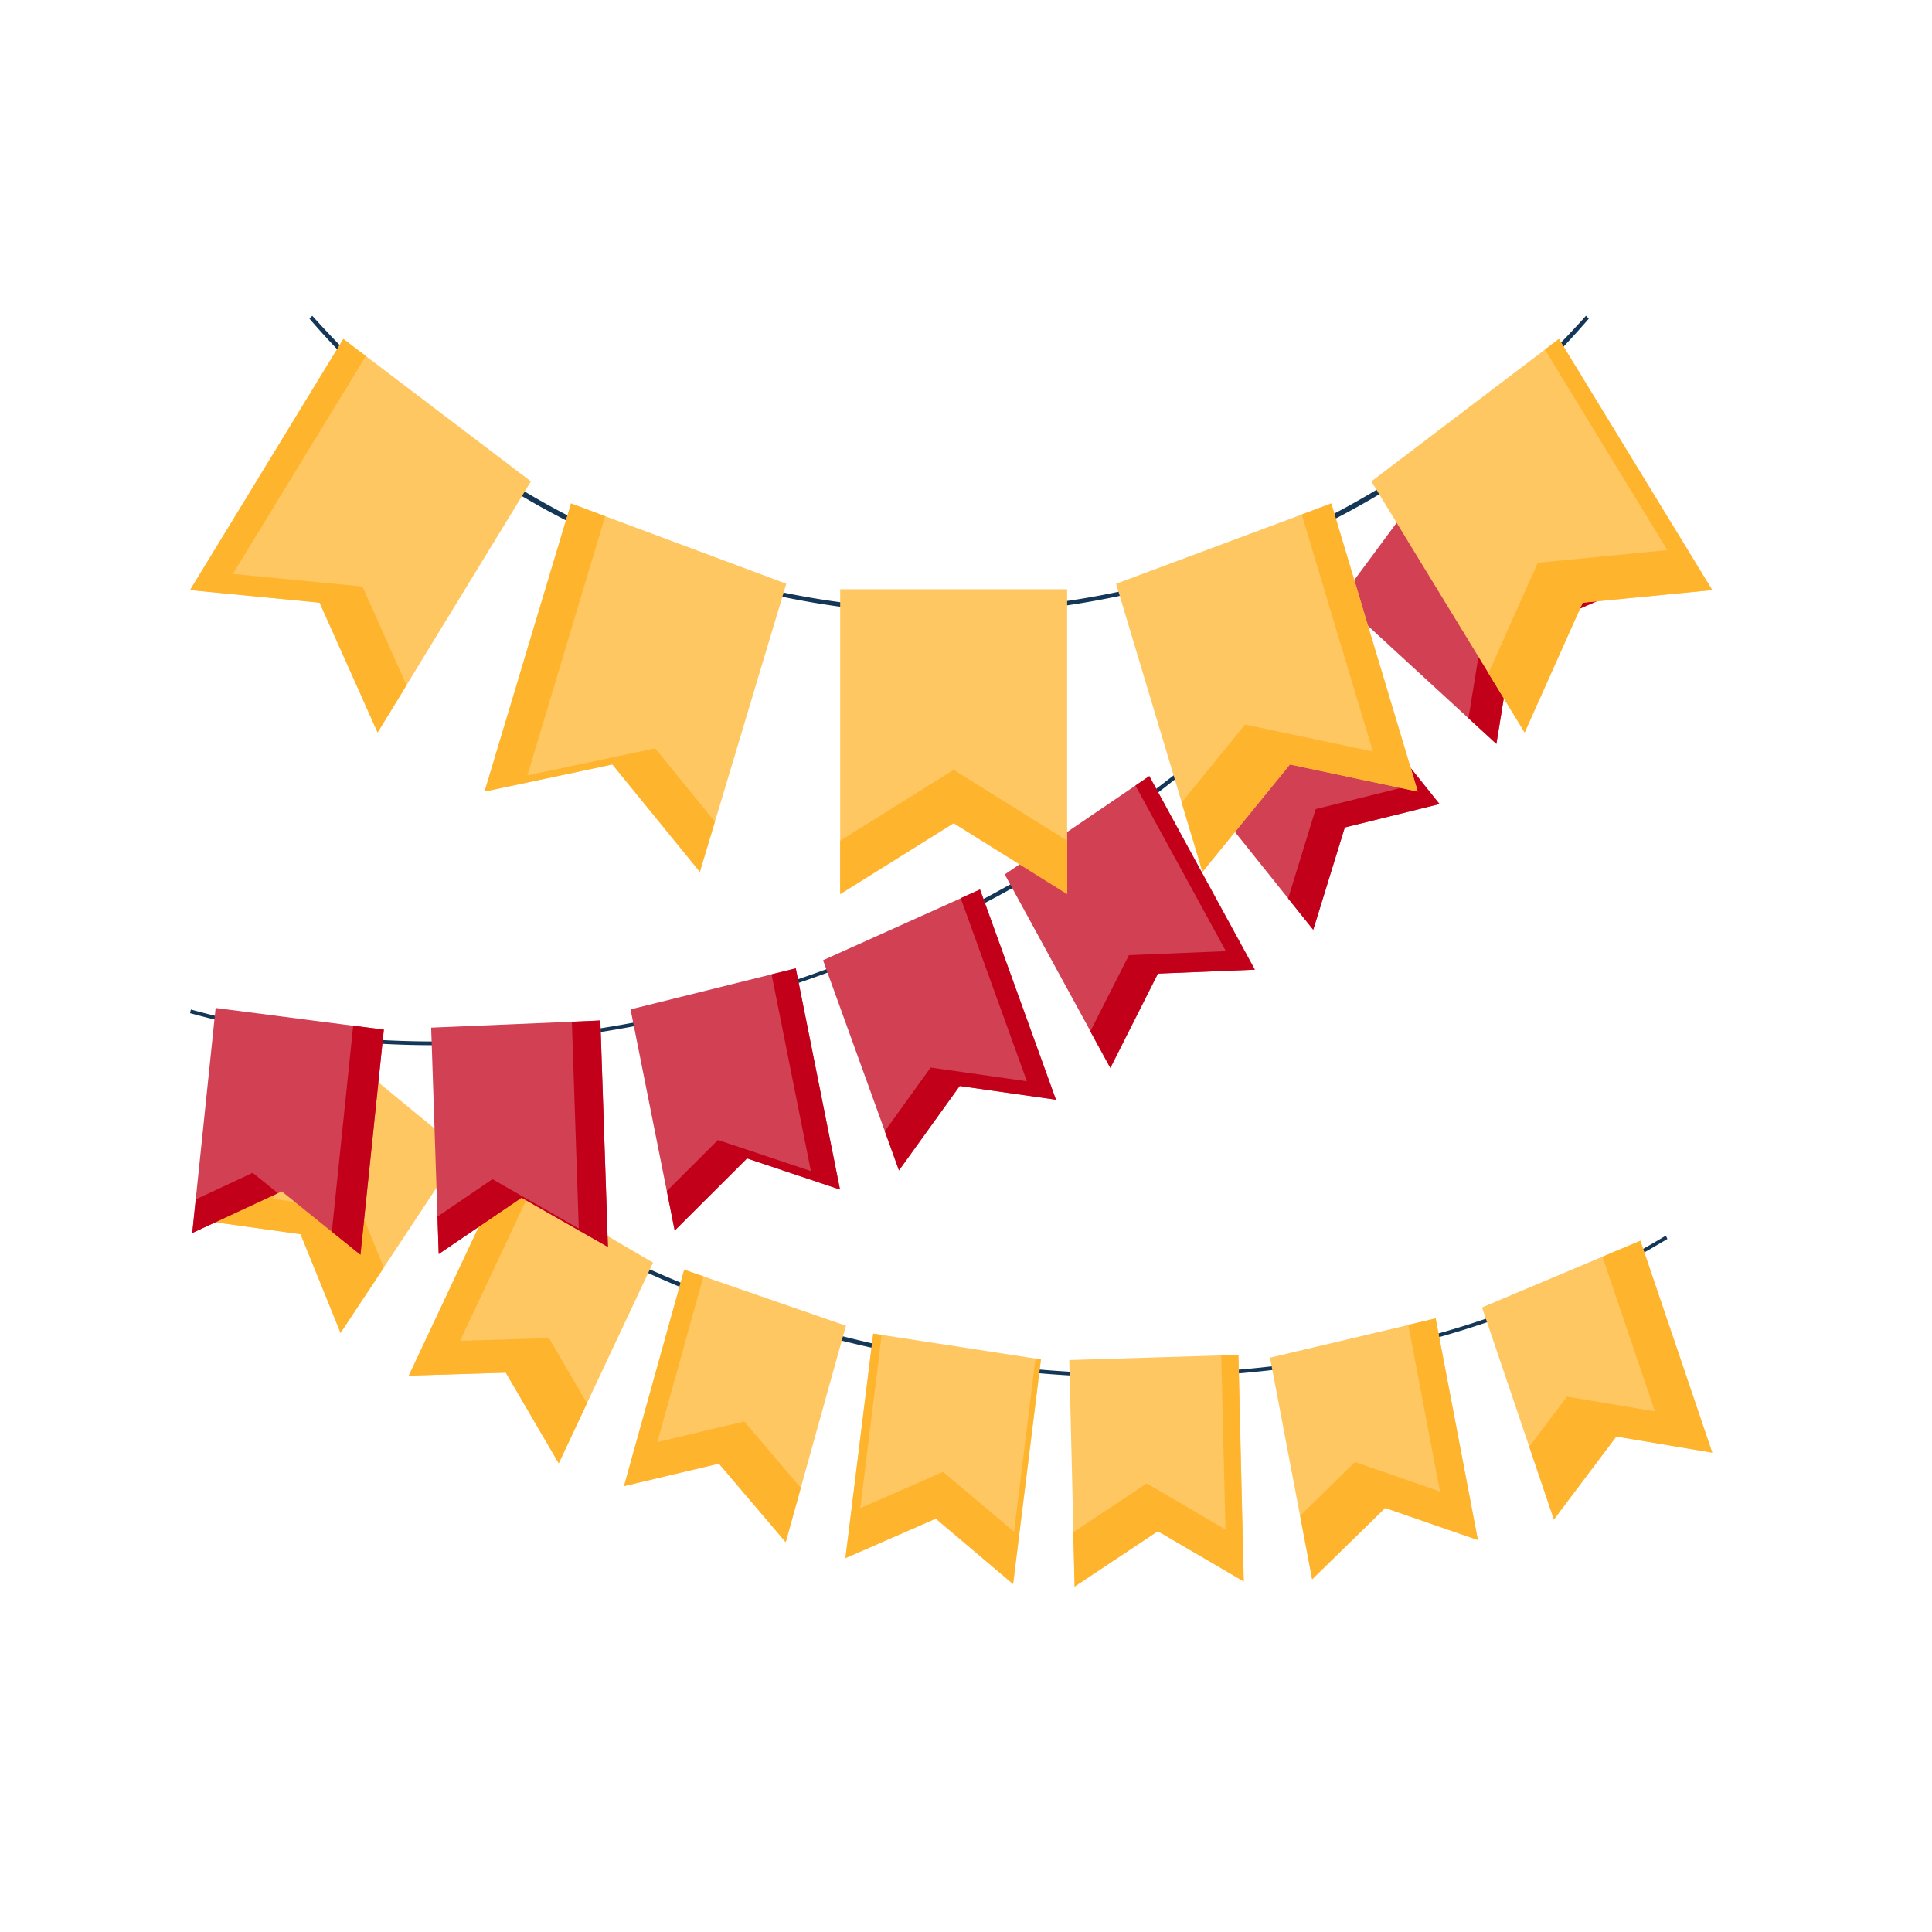<svg xmlns="http://www.w3.org/2000/svg" width="65" height="65"><clipPath id="a"><path fill="none" stroke="#707070" d="M313 363h65v65h-65z"/></clipPath><clipPath id="b"><path fill="none" d="M0 0h51.213v42.754H0z"/></clipPath><g clip-path="url(#a)" transform="translate(-313 -363)"><g clip-path="url(#b)" transform="translate(319.394 373.623)"><path fill="#143657" d="M25.833 35.251A38.48 38.48 0 0 1 3.712 23.987l.079-.093c11.48 12.219 32.052 15.385 45.86 7.055l.053.111c-6.923 4.177-15.542 5.472-23.871 4.192"/><path fill="#ffc762" d="m27.692 42.669-2.6-2.2-3.04 1.328.935-7.552 5.642.868ZM35.453 42.582l-2.889-1.691-2.8 1.863-.184-7.619 5.694-.174ZM43.328 41.19l-3.12-1.077-2.456 2.4-1.418-7.458 5.572-1.317ZM51.213 38.25l-3.228-.542-2.1 2.789-2.418-7.132 5.328-2.247ZM14.6 39.376l3.192-.757 2.247 2.643 2.027-7.282-5.44-1.884ZM7.36 35.658l3.263-.1 1.781 3.05 3.173-6.751-5.044-2.952ZM.48 30.448l3.239.453 1.345 3.319 4.058-6.137-4.585-3.772Z"/><path fill="#ffb42e" d="m28.443 35.084-.72 5.827-2.387-2.014-2.786 1.219.719-5.827-.285-.043-.935 7.552 3.04-1.328 2.6 2.2.934-7.553ZM35.268 34.962l-.574.018.142 5.856-2.649-1.551-2.473 1.642.045 1.828 2.8-1.863 2.889 1.69ZM41.907 33.732l-.921.217 1.066 5.608-2.857-.993-1.848 1.807.406 2.135 2.456-2.4 3.117 1.082ZM48.795 31.122l-1.276.539 1.764 5.2-2.959-.495-1.268 1.682.829 2.448 2.1-2.789 3.228.542ZM18.647 37.201l-2.926.694 1.551-5.576-.645-.224-2.027 7.28 3.193-.757 2.247 2.643.508-1.826ZM12.075 34.395l-2.991.093 2.37-5.043-.92-.539-3.174 6.753 3.263-.1 1.781 3.05.95-2.021ZM5.745 30.125l-2.969-.416 2.932-4.434-1.171-.964L.48 30.447l3.239.453 1.345 3.319 1.456-2.194Z"/><path fill="#143657" d="M24.214 20.971C16.416 24.479 7.726 25.588 0 23.463l.028-.122C15.434 27.577 34.7 18.917 42.963 4.033l.1.067a40.612 40.612 0 0 1-18.849 16.871"/><path fill="#d14053" d="m29.132 26.374-3.238-.461-2.041 2.842-2.556-7.072 5.282-2.375ZM35.828 22.001l-3.261.133-1.6 3.172-3.557-6.51 4.864-3.307ZM42.038 16.427l-3.187.789-1.062 3.442-4.552-5.685 4.247-4.231ZM47.573 9.5l-3.042 1.321-.581 3.584-5.272-4.848 3.622-4.9ZM16.305 30.779l2.434-2.428 3.127 1.047-1.487-7.442-5.559 1.38ZM8.366 31.568l2.787-1.895 2.906 1.657-.255-7.619-5.692.24ZM.074 30.861l3.013-1.4 2.645 2.133.787-7.574-5.658-.731Z"/><path fill="#c20019" d="m26.577 19.302-.649.292 2.226 6.161-3.238-.461-1.542 2.141.476 1.317 2.044-2.838 3.238.461ZM32.272 15.488l-.466.317 3.044 5.574-3.262.133-1.3 2.564.671 1.228 1.6-3.172 3.261-.133ZM37.484 10.741l-.269.266 3.843 4.8-3.187.791-.927 3.008.844 1.053 1.061-3.442 3.187-.789ZM42.297 4.653l-.123.165 4.42 4.062-3.042 1.319-.541 3.341.939.864.581-3.584 3.042-1.321ZM20.379 21.957l-.814.2 1.322 6.619-3.126-1.045-1.72 1.717.265 1.33 2.434-2.428 3.127 1.047ZM13.803 23.71l-.957.042.233 6.958-2.905-1.661-1.85 1.26.042 1.258 2.787-1.894 2.906 1.657ZM2.107 28.836l-1.915.893-.118 1.131 2.88-1.341ZM5.489 23.885l-.719 6.93.963.776.787-7.574Z"/><path fill="#143657" d="M25.538 10.055A28.751 28.751 0 0 1 4.018.1l.093-.1c11.819 13.179 31.04 13.179 42.855 0l.092.1a28.753 28.753 0 0 1-21.52 9.952"/><path fill="#ffc762" d="m29.509 19.423-3.817-2.386-3.819 2.386V9.201h7.636ZM41.306 16.006l-4.3-.911-2.942 3.614-2.908-9.693 7.241-2.7ZM51.213 9.229l-4.359.424-1.952 4.368-5.158-8.448 6.31-4.792ZM9.91 16.006l4.3-.911 2.943 3.614 2.906-9.693-7.24-2.7ZM0 9.229l4.359.424 1.952 4.368 5.157-8.448L5.157.781Z"/><path fill="#ffb42e" d="m38.395 6.314-.994.372 2.394 7.976-4.3-.909-2.134 2.623.7 2.335 2.942-3.614 4.3.911ZM46.053.781l-.47.358 4.119 6.745-4.359.426-1.661 3.716 1.219 1.995 1.952-4.368 4.359-.424ZM15.649 14.554l-4.3.91 2.617-8.72-1.149-.429-2.908 9.693 4.3-.911 2.942 3.614.506-1.689ZM5.8 9.11l-4.36-.424 4.475-7.329-.758-.576L0 9.229l4.359.424 1.952 4.368.972-1.591ZM21.873 17.662v1.8l3.819-2.386 3.817 2.386v-1.8l-3.817-2.384Z"/></g></g></svg>
